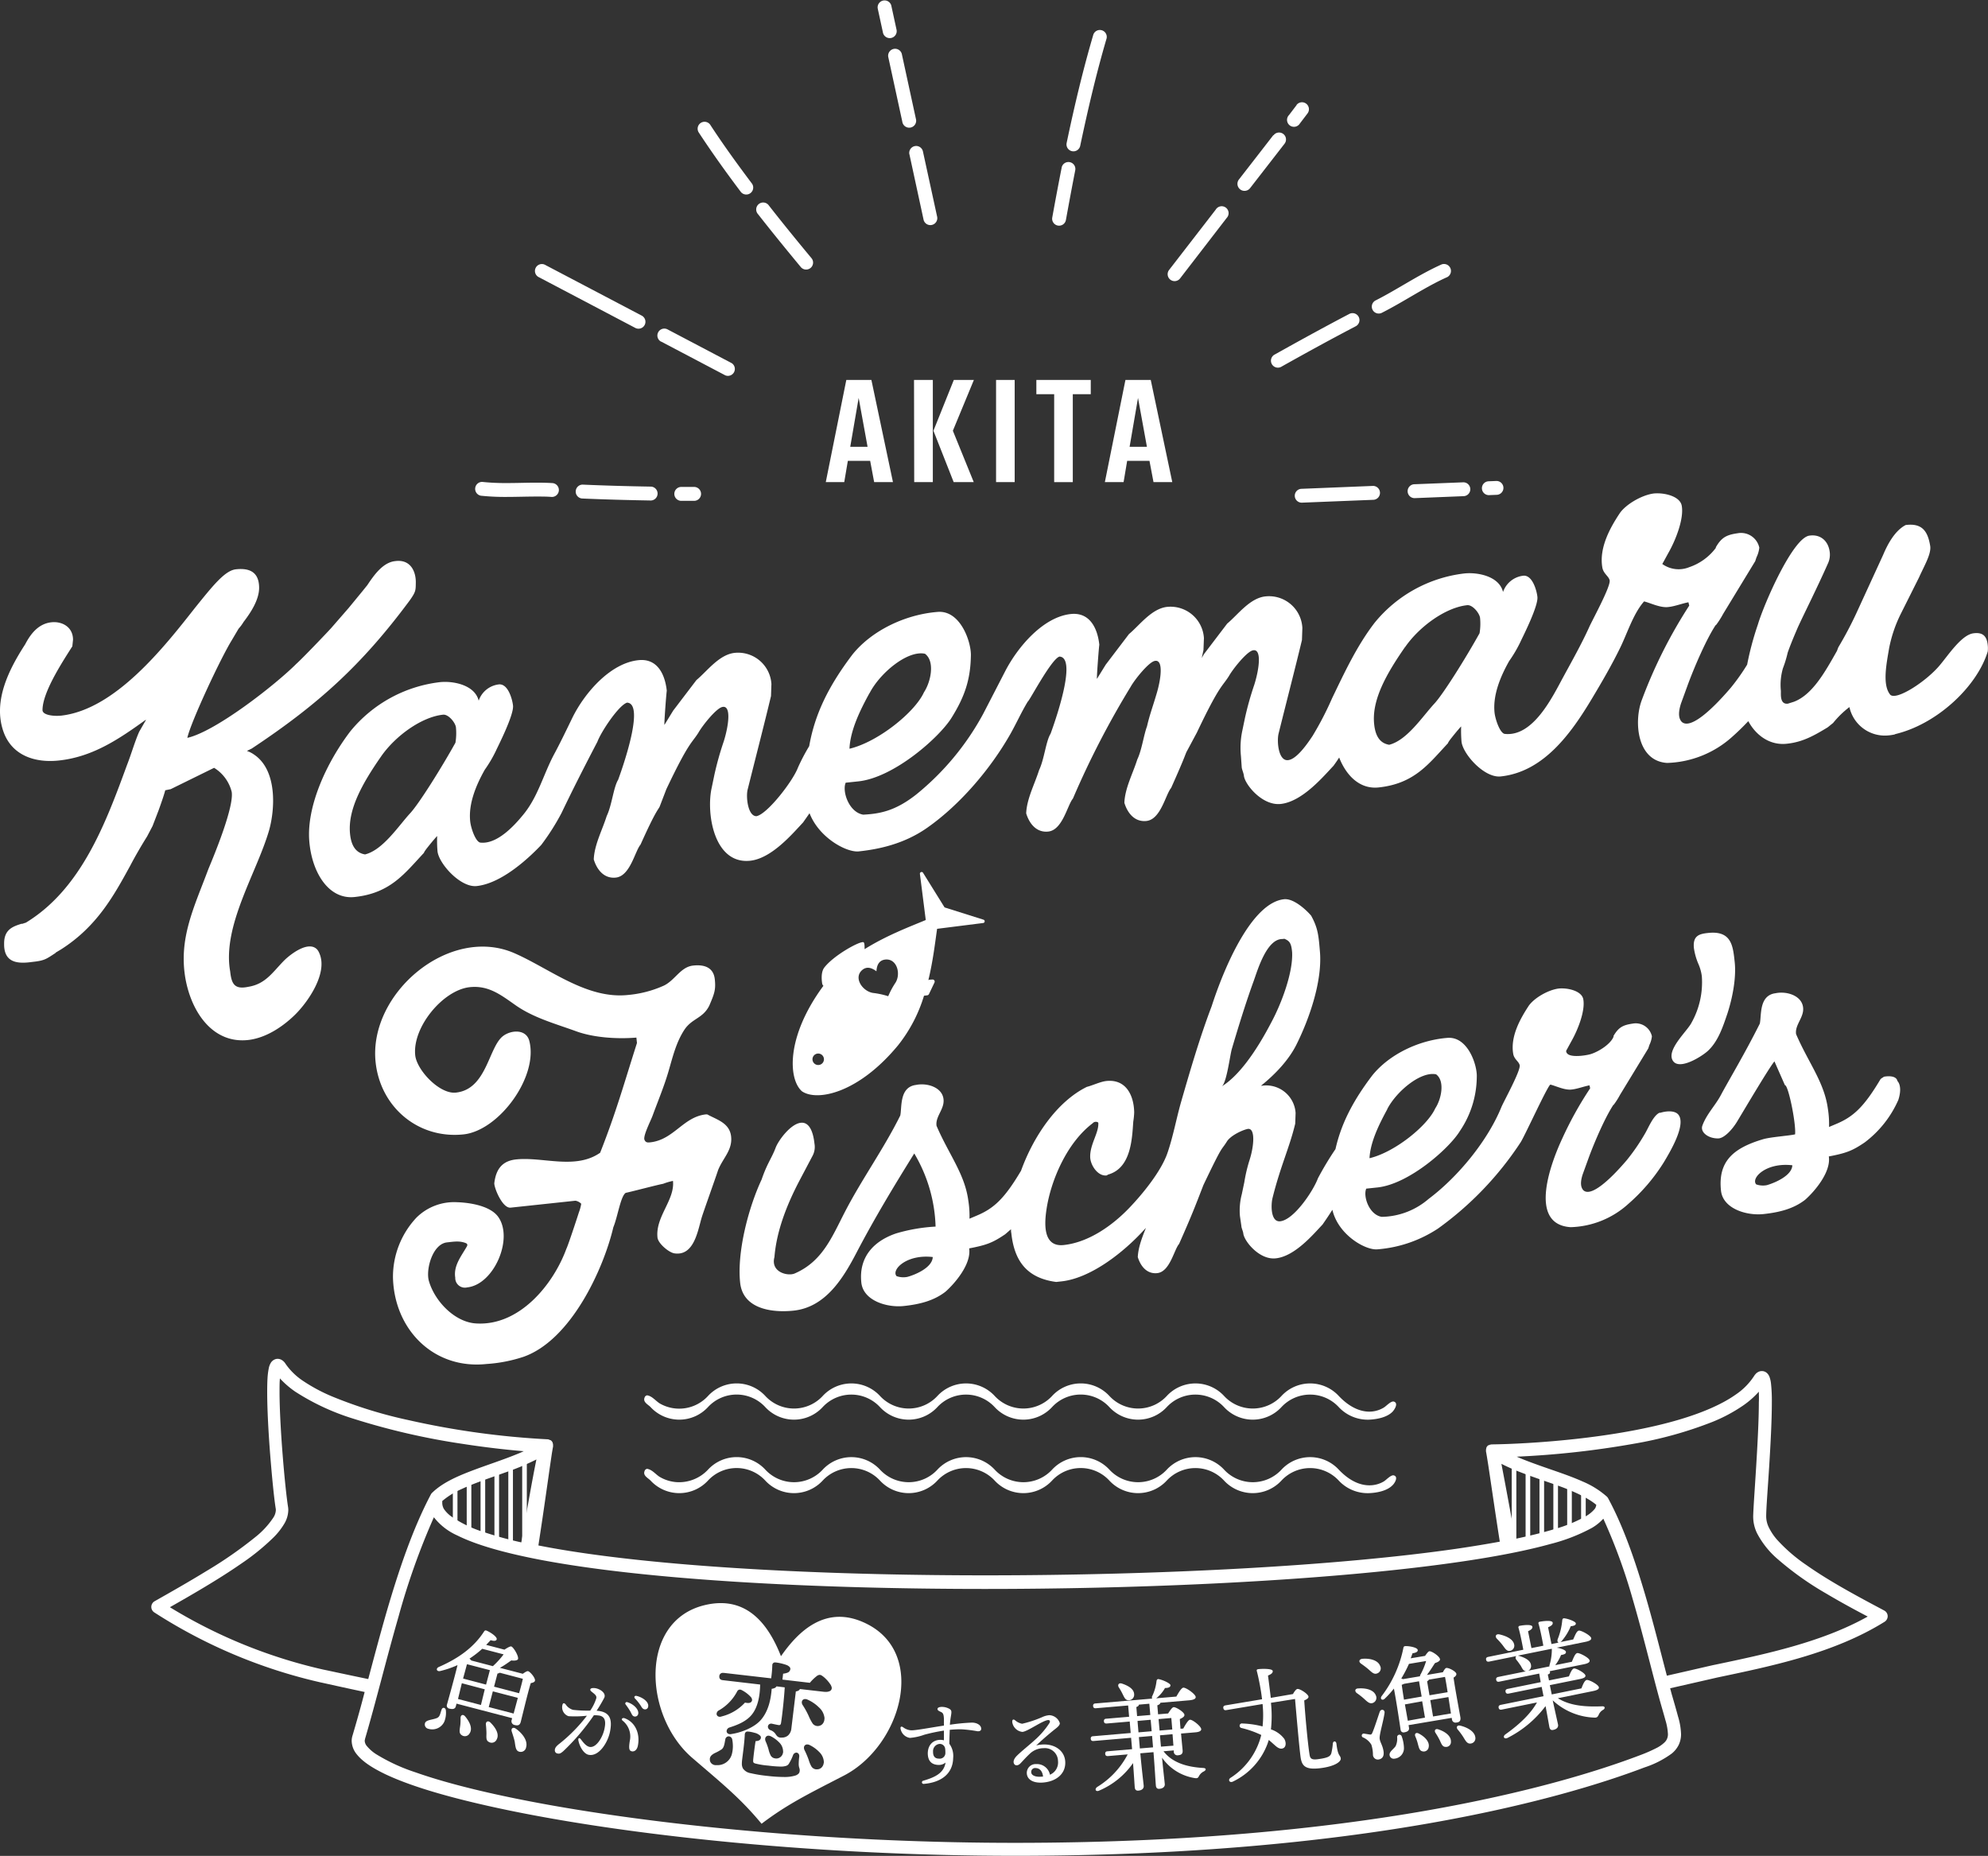 <svg xmlns="http://www.w3.org/2000/svg" viewBox="0 0 520 485.45" width="520" height="485.45"><rect x="0" y="0" width="520" height="485.45" fill="#333333" stroke="none"/><defs><style>.cls-1{fill:#fff;}</style></defs><g id="レイヤー_2" data-name="レイヤー 2"><g id="レイヤー_1-2" data-name="レイヤー 1"><path class="cls-1" d="M110.9,223.07c0-.22.76-1.2.86-1.32.3-.37,1.58-2,2.59-3.08a31.78,31.78,0,0,0,.09,4c.34,3.21,6,9.56,10.26,9.09,6.76-.72,14.06-7.77,16.88-10.76a60.33,60.33,0,0,0,5.31-8.37c3-6.28,6.15-12.44,9.37-18.61,1-2.68,5.59-9.56,7.76-10.23,4.38.2-.25,14.46-2.33,20.17-1.23,2-1.63,6.67-3,9.5-1.17,3.71-3.23,7.51-3.38,11.34.86,2.82,2.78,5.07,5.77,4.75,3.77-.4,5-6.91,6.47-8.64,4-8.93,4.62-9.11,5-9.93l1.75-4.56c5.94-12.5,6.57-11.89,8.39-14.78,1-1.79,4.58-6.31,6.22-6.71,2.4-.59,1.74,4.74.4,9a81.2,81.2,0,0,0-2.43,8.65l-.74,3.56c-1.44,6.57.58,20,10.09,19,5.65-.61,11.11-7.13,13.82-10,.53-.75,1.1-1.56,1.7-2.43,2.45,6.34,9.48,10.21,12.76,10,5-.53,11.79-1.82,18-6.18,8.59-6,16.63-15.46,21.79-24.57,1.58-2.79,2.88-5.74,4.56-8.48.33,0,6.09-11.06,8.26-11.74,4.39.2-.24,14.47-2.32,20.18-1.24,2-1.64,6.67-3,9.5-1.17,3.71-3.23,7.51-3.38,11.33.86,2.82,2.78,5.08,5.77,4.76,3.76-.4,5-6.91,6.46-8.64a228,228,0,0,1,15.12-29.27c1-1.79,4.59-6.31,6.23-6.71,2.4-.59,1.74,4.74.4,9-1,3.36-1.69,5.11-2.38,8.1-.87,2.33-1.35,6.18-2.54,8.66-1.17,3.71-3.23,7.51-3.38,11.34.86,2.82,2.78,5.07,5.77,4.75,3.76-.4,5-6.91,6.46-8.64,4-8.93,3.66-8.78,4.13-9.62l2.61-4.87c5.94-12.5,6.57-11.9,8.38-14.78,1-1.79,4.59-6.31,6.23-6.71,2.4-.59,1.74,4.74.4,9a81.2,81.2,0,0,0-2.43,8.65l-.74,3.55a21.63,21.63,0,0,0-.32,6.42l.21,3c.06.55.5,1.51.57,2.18.23,2.21,4.76,7.89,9.63,7.37,5.64-.61,11.1-7.13,13.82-10,.46-.66,1-1.38,1.46-2.15,1.93,4.9,5.51,8.34,10.33,7.83,9.41-1,13.11-6.22,18.14-11.57,0-.22.76-1.2.86-1.32.3-.37,1.58-2,2.58-3.08a34.07,34.07,0,0,0,.1,4c.34,3.21,5.95,9.56,10.26,9.09,11.29-1.2,18.49-11.41,23.86-20.37,2.61-4.36,5.18-8.77,7.4-13.33,1.83-3.75,3.36-8.7,6.08-11.91,0,0,.13-.18.19-.16,1.61.39,4.34,1.78,6.43,1.44,1.55-.16,3.59-.94,5.13-1.22l.21.87a126.3,126.3,0,0,0-12.46,24.85c-2,5.49-1.27,15.79,6.67,16.3a26.59,26.59,0,0,0,17.06-6.86c1.43-1.27,2.83-2.63,4.18-4.07,1.94,3.63,5.61,6.47,10.23,5.89,4.1-.44,7.15-2.22,10.52-4.26l1.44-1.16a24.64,24.64,0,0,1,4.26-4.15,9.49,9.49,0,0,0,10.31,7.4,11.35,11.35,0,0,0,1.76-.3l-.22,0c10.92-2.52,21.51-12.38,24.33-21.64a7.12,7.12,0,0,0,0-1.68c-.21-2-1-3.47-3.79-3.07-3.09.45-6.46,5.62-8.74,8.33-3.47,4.17-11.22,9.26-12.94,7.76-2.18-2.56-1-8.18-.31-12.28a35.24,35.24,0,0,1,3-8.83l4.8-9.58c1.36-3.06,3.26-6.17,2.93-8.26-.65-4-2.22-6-6.41-5.47-3,1.55-4.91,5.45-5.89,7.79l-7.08,15.42a97.8,97.8,0,0,1-4.66,8.79l-.35.93c-3.1,5.48-6.39,11.43-11.23,13.29l-1.62.51c-2.21.24-1.75-2.72-1.82-3.39a15.61,15.61,0,0,1,.54-5.87,29.92,29.92,0,0,0,1.25-4.11c.88-2.49,1.9-4.83,2.61-6.5,1.26-2.82,5.14-10.51,8-17a5.45,5.45,0,0,0,.36-2.95c-.42-2.86-2.5-4.54-5.26-4.14-4.31.46-11.87,17.73-13.52,23.28A78.32,78.32,0,0,0,457,173.85a54,54,0,0,1-4.3,6.07c-5.38,6.29-10.71,10.89-12.82,8.88-.76-.82-1-2.25-.18-4.8l1.82-5c1.82-4.9,4.88-11.94,7.29-15.56v.12a22.41,22.41,0,0,0,1.92-3l8.38-13.77.33-1a7.58,7.58,0,0,0,.74-2.54,4.89,4.89,0,0,0-5.66-3.77c-3,.43-4.25,1.13-5.76,3.75h.11a14.5,14.5,0,0,1-7,5.12,7.35,7.35,0,0,1-7.07-.83c.52-.89,1-1.81,1.5-2.72,2-3.46,4.19-9.06,3.6-12.47-.39-2.54-4.64-3.54-7.4-3.24-3.2.45-7.31,2.91-8.85,5.2-2.31,3.49-5.44,8.86-4.53,14.14.28,1.65,1.69,2.28,1.92,3.38.29,1.65-4.77,10.81-5.4,12.33-2,4.38-4.37,8.59-6.67,12.82-2.83,5.2-7.89,15.87-15.43,15-1.26-.31-2.43-3.88-2.61-5.54-.48-4.54,1.47-9.34,3.82-13.51a34.53,34.53,0,0,0,2.94-5c.17-.46,4.72-9.23,4.45-11.78-.18-1.66-1.28-5.68-3.62-5.55a6.35,6.35,0,0,0-5.37,4.27c-1-4.17-6.69-5.22-10.14-4.85a35.59,35.59,0,0,0-23.47,12.92c-4.61,6-7.81,12.89-11.08,19.66a82.93,82.93,0,0,1-5.13,9.91c-1.13,1.69-4.2,6.33-6.59,6.35s-2.77-5-2.31-6.92c2.35-9.43,4.41-17.38,6.12-24.5l.11-3.15A8.73,8.73,0,0,0,331,156c-4.09.43-7.21,4.8-10,7.11l-6.09,8-.57,1,.45-2.07.12-3.14a8.75,8.75,0,0,0-9.61-8.16c-4.09.44-7.21,4.8-10,7.12l-6.08,8-2.29,3.71c-.12-.1.53-8.68.62-8.91-.46-4.32-2.49-8.58-7.47-8.05-7.19.77-13.86,8.54-17.2,15.05,0,0-5.73,11.12-5.75,11.14a70,70,0,0,1-17.45,21c-5.58,4.4-9.65,5.06-13.88,5.29-3.76-.61-5.58-6.13-4.59-8.36l3.32-.35c9.41-1,21.37-11.69,24.42-16.72,3.43-5.52,4.87-9.93,5-16,.19-3.49-2.64-12.14-8.74-11.6-8.44.68-17.17,4.86-22.21,11.11-6.53,8.6-9.92,15.92-11.34,24a51.52,51.52,0,0,0-2.95,5.63c-1.31,3.5-8,12.16-10.85,12.69-2.24,0-2.77-5-2.31-6.92,2.36-9.43,4.42-17.38,6.12-24.5l.11-3.15a8.73,8.73,0,0,0-9.61-8.15c-4.09.44-7.21,4.8-10,7.11l-6.09,8-2.28,3.72c-.13-.1.52-8.68.61-8.91-.46-4.32-2.48-8.58-7.47-8-7.19.77-13.89,8.32-17.2,15-1.83,3.78-3.39,7-4.79,9.58-2.78,5.2-4.18,11-7.95,15.66-2.48,3.06-7,8-11.41,7.46-1.26-.31-2.43-3.88-2.6-5.54-.49-4.54,1.46-9.34,3.81-13.51a33.65,33.65,0,0,0,2.94-5c.17-.46,4.72-9.23,4.45-11.78-.18-1.66-1.28-5.68-3.62-5.55a6.33,6.33,0,0,0-5.36,4.27c-1-4.12-6.65-5.22-10.15-4.85a35.59,35.59,0,0,0-23.47,12.92C85.32,199.61,80.16,211,80.9,220c.64,8.1,5,15.36,11.86,14.63C102.17,233.63,105.87,228.42,110.9,223.07ZM83,248.41c-2.25-2.54-7.13,1.23-8.85,3-2.91,3-4.76,6-9.21,6.71-3.6.76-4.38-.76-4.73-4-2.13-11.93,6.95-25.79,10.18-36.95,1.51-5.32,2.25-15.71-4-19.84a7.2,7.2,0,0,0-1.81-.91l1.28-.63C83.18,184.3,94.61,174,107.17,157.05c1.6-2.26,1.56-2.62,1.59-4.59.07-2.83-1.28-6.25-5.4-5.69-3.27.35-5.61,3.79-7.3,6.31l-1.3,1.61L91,159.27l.1-.13-4.48,5.15c-1.1,1.22-7.5,7.92-9.08,9.32C72.06,179.1,56.42,191.34,49,193c.91-4.15,8.71-20.83,11.64-25.56l1.77-3a11,11,0,0,0,1.29-1.74c1.83-2.4,4.05-5.71,4.08-8.91,0-4.18-2.53-5.26-6.05-4.88C58.8,149.2,55.56,153.36,51,159c-8.11,10.33-20.86,26.55-34.94,28.18-1.94.21-4.92-.09-4.94-1.44,0-4.54,4.85-12.06,7.8-16.68l.18-1.73c0-3.32-2.85-4.86-5.65-4.56-3.64.39-5.65,3.43-6.87,5.77-4.23,6.52-8.44,14.79-5.72,22.71,2.21,6.45,8.43,8.39,14.74,7.65,8.86-1,15.72-5.74,22.56-10.65a.45.45,0,0,1-.09.26l-1.66,2.88c-1.19,2.7-2.07,5.87-3.23,8.82-5.61,15.34-12,32.36-26.43,41.14a9.93,9.93,0,0,0-1.07.36l.11-.13c-2.38.74-4.75,1.49-4.71,5.29C1,252,4.83,252.12,8.46,251.61c3.28-.35,3.6-.75,6.13-2.38l-.12,0,1.5-.9c9.43-6,13.84-14.13,18.06-21.83,1.22-2.34,2.88-5.22,4.45-7.72l1.43-2.73,1.54-4c2.09-5.75,1.64-5.34,1.88-5.36l1.32-.27L56,200.84a10.3,10.3,0,0,1,4.6,6.27c.65,3.86-4.41,16.19-6.08,20.17-3.72,10-7.88,18.16-6,28.77C50.2,265.2,56,273.18,65.17,272c4.6-.61,8.83-3.52,11.84-6.42,3.48-3.36,8.81-11,6.54-16.2A3.72,3.72,0,0,0,83,248.41Zm284.57-79.2c3.69-5.32,10.54-10.31,16.19-10.91,1.43-.16,3.24,2.11,3.38,3.33a15.35,15.35,0,0,1-.13,4c-3.57,6.43-9.5,15.91-11.81,18.4-3.11,3.35-7.14,9.6-11.83,10.78-2.51-.41-3.61-2.41-3.92-5.29C358.74,183.25,362.49,176.47,367.54,169.21Zm-140.1,12.07c2.69-5.22,9.88-11.25,14.47-10.28,2.67,1.95,1.56,7.33-.27,10.1-2.35,5.18-11.94,12.92-19.36,14.72l-.11,0C222.42,190.88,225.1,185.56,227.44,181.28ZM95.49,223.49c-2.5-.41-3.62-2.41-3.92-5.29-.68-6.31,3.08-13.1,8.12-20.35,3.69-5.32,10.54-10.31,16.19-10.91,1.44-.16,3.25,2.11,3.38,3.33a15.35,15.35,0,0,1-.13,4c-3.57,6.43-9.5,15.91-11.8,18.4C104.21,216.06,100.18,222.32,95.49,223.49Z"/><path class="cls-1" d="M257.31,240.58l-10.24-3.23-5.67-9.12a.45.45,0,0,0-.78.35l1.53,12.07c-4.13,1.73-10.21,4-16,7.62,0-.79,0-1.77-.33-1.83-1.09-.22-7.72,3.44-10.19,6.62-.93,1.2-.72,3.28-.57,4.21a1.17,1.17,0,0,0,.32.6l-.18.23c-9.66,13.24-9,24.22-5.43,27.35,3.92,2.69,14.72.59,25.15-12.05a38.81,38.81,0,0,0,6.77-12.95l.88-.11A.59.59,0,0,0,243,260l1.43-3a.55.55,0,0,0-.53-.79l-.79.05a.57.57,0,0,0-.28.11c1.24-5.1,1.77-9.9,2.29-13.42l12.06-1.52A.45.45,0,0,0,257.31,240.58ZM215.2,278a1.5,1.5,0,1,1-.26-2.11A1.5,1.5,0,0,1,215.2,278Zm19.06-21a21.34,21.34,0,0,0-1.93,3.58,21.24,21.24,0,0,0-4-.86c-2.68-.44-5-3.78-3-5.81,1.4-1.41,2.92-.6,3.92.15.07-1.25.45-2.93,2.43-3.08C234.62,250.78,235.67,254.69,234.26,257Z"/><path class="cls-1" d="M191.24,297.29c-.38-3.56-3.7-4.4-6.25-5.8l-.35,0c-5.93.64-8.4,6.65-14.56,7.31-.59.06-1.18.13-1.51-.68-.41-1,1.7-5.1,2.11-6.25,1.37-3.73,3-7.63,4.15-11.54s2-7.64,4.2-11c2-3,4.84-2.91,6.51-6.32,1.34-3.14,1.72-4.14,1.43-6.86-.32-3-2.58-3.92-5.66-3.59-3.31.35-4.74,3.86-7.7,5.26a29,29,0,0,1-9.32,2.43c-10.81,1.16-20.35-6.8-29.7-10.91-17-7.46-38.27,10.46-36.34,28.51,1.25,11.73,11.13,20.13,23,18.87,9.29-1,19.63-15.1,17.2-24.45-.8-3.1-4.63-2.9-6.78-1.34-3.9,2.81-4.26,14-12.43,14.86-4.26.46-10.21-5.86-10.63-9.76-.78-7.35,7.28-17.07,14.27-17.82,4.87-.52,8.1,2,11.83,4.62,4.76,3.39,10.57,4.94,16,6.92,4.64,1.69,10.81,2.06,15.75,1.65l.15,1.42c-3.41,10.67-5.39,17.95-9.63,28.7-6.47,4.52-15,1-22,1.75-3.56.38-5.25,2.48-5.69,6.24,0,1.32,2.15,6.6,4.28,6.37l16.93-1.81a2.72,2.72,0,0,1,1.53.8,11.07,11.07,0,0,1-.6,2.22c-.63,2-2.89,8.81-3.29,9.57-3.43,9.35-12.23,20.12-23.43,19.52-5.77-.22-11.18-6-12.59-11.36-.7-3.15,1.14-9.46,4.81-9.85,1.65-.18,3.26-.47,4.86.17a.72.72,0,0,1,.43.35.78.78,0,0,1-.14.6c-1.47,2.56-3.49,5-3,8.11a2.53,2.53,0,0,0,3.14,2.54c7-.75,12.16-12.79,8.09-18.45-2.08-2.91-7.47-3.73-10.79-3.83a14,14,0,0,0-10.56,4,22.63,22.63,0,0,0-6.17,15.78c.38,13.62,10.71,24,24.45,22.54a38.69,38.69,0,0,0,9.63-1.86c12.47-4.33,21-23,23.56-33.91,1.15-2.76,1.89-8.11,3.24-9,1.4-.27,8.16-2.07,9.8-2.37a15.4,15.4,0,0,1,2.56-.75c.53,5-4.63,9.36-4.05,14.81.17,1.58,3,3.93,4.43,4.14,5.13.76,6.11-5.92,7.12-9.33.44-1.48,3.58-10.21,4.3-12.44C189.09,302.91,191.62,300.84,191.24,297.29Z"/><path class="cls-1" d="M434,291.09c-1.66.86-2.92,4.13-3.8,5.56a52.71,52.71,0,0,1-4.72,6.85c-4.74,5.55-9.45,9.61-11.32,7.83-.67-.72-.9-2-.15-4.23l1.6-4.42c1.61-4.33,4.31-10.54,6.44-13.74v.1a19.77,19.77,0,0,0,1.69-2.65l7.4-12.16.3-.92a6.71,6.71,0,0,0,.65-2.25,4.33,4.33,0,0,0-5-3.32c-2.63.38-3.75,1-5.09,3.31h.1c-.73,2.08-4.13,4.15-6.18,4.72-1.16.32-6.26,1.18-6.26-.91l1.32-2.42c1.75-3.05,3.69-8,3.17-11-.33-2.24-4.09-3.13-6.53-2.86-2.82.4-6.45,2.56-7.81,4.59-2,3.08-4.8,7.82-4,12.48.25,1.46,1.5,2,1.7,3,.25,1.45-4.22,9.54-4.77,10.88-3.59,8.83-11.34,18.28-19.07,24.08a19.23,19.23,0,0,1-12.25,4.68c-3.32-.54-4.92-5.41-4.05-7.38l2.93-.31c8.31-.89,18.87-10.32,21.56-14.76a25.52,25.52,0,0,0,4.42-14.12c.16-3.08-2.34-10.72-7.72-10.24-7.45.6-15.16,4.29-19.61,9.81-5.25,6.9-8.19,12.88-9.63,19.28a81.05,81.05,0,0,0-4.59,7.64c-1.22,3.29-6.25,10.85-9.87,11.24-2.54.27-2.44-4.39-2-6.11,2.07-8.33,4.43-13.13,5.93-19.42l.1-2.78a7.71,7.71,0,0,0-8.48-7.19l-.59.06c3.74-3,7.38-6.82,9.4-11,3-6.05,6.61-15.83,6.06-23.78-.37-4.41-.48-6.37-2.33-9.73-1.24-1.45-4.54-4.56-7.08-4.29-8.5.91-15.68,17.89-18.94,28-3.09,8.13-5.54,16.53-7.95,24.88-1.28,4.44-2.12,9.21-3.63,13.56-1.65,4.73-6.38,10.54-9.84,14.17-4.45,4.68-10.68,9.13-17.27,9.84-5.67.61-5-6.09-4.48-9.5,1.11-7.24,5.19-17.16,12.05-22.35a1.07,1.07,0,0,1,.84-.38c.3,0,.71.12.64.42.08,2.56-2.18,5.47-2.13,8.73,0,2.07,1.93,5.13,4.28,4.88.1,0,.37-.24.47-.25,6-1.73,6.2-9.46,6.52-13.84a19.51,19.51,0,0,0,.24-2.4c-.08-4.44-2.12-8.77-7.3-8.21-1.56.17-3.63,1.18-5.08,1.53-7.76,3.82-13.94,12.84-17.24,22l-.06.07c-4.27,7.18-7.06,9.75-11.51,11.61l-1.89.8a25.64,25.64,0,0,0-.32-4.81c-.93-6.92-5.14-12.1-8.3-19.48-.37-2.53,2.28-4.49,1.79-7.21-.5-2.91-4.29-4.08-7.19-3.48-4.39.57-3.62,5.93-4.09,8-4.3,8.68-10,16.56-14.45,25.15-3.44,6.66-5.89,13-13.16,16.16-1.79.78-6.36-.31-5.3-4.28.55-6.88,3.27-13.79,6.64-20.18l3.37-6.39a4.93,4.93,0,0,0,.46-3.12c-.37-3.42-1.5-5.67-3.55-5.45-2.74.29-5.92,4.69-6.61,6.54-1,2.68-2.23,4.09-3.66,8.3-3.46,7.39-6.48,19-5.62,27,.75,7,8.55,7.88,14,7.3,8.27-.89,12.88-8.34,16.38-15.05,4.67-8.95,9.82-17.48,15.16-26.06a39.59,39.59,0,0,1,5.58,19.13,44.62,44.62,0,0,0-10.35,1.79c-6,2.05-9.77,6.33-9.07,12.86.5,4.69,6.63,6.6,11.13,6.12,4-.43,7.76-1.32,10.87-3.73,2.44-2.14,6.83-7.25,6.2-11.34,4.74-.9,6.25-1.56,9.39-3.67.54-.44,1-.88,1.56-1.33,0,.33,0,.65.08,1,.75,7,3.82,11.75,11.74,12.78l1.37-.15c7.44-.79,16.12-7.3,22.1-14-1,2.52-2,5.07-2.13,7.64.76,2.49,2.46,4.48,5.09,4.2,3.33-.36,4.39-6.11,5.71-7.63,3.51-7.89,4.5-10.66,4.81-11.39l1.55-4c5.24-11,4.5-8.78,6.1-11.33.92-1.58,3.94-3,5.38-3.34,2.12-.52,1.83,4.15.65,7.94a39.87,39.87,0,0,0-1.43,6l-.66,3.14a16.69,16.69,0,0,0-.48,5.68l.38,2.63c0,.49.44,1.34.5,1.92.21,2,4.21,7,8.51,6.51,5-.54,9.8-6.29,12.2-8.82.81-1.15,1.7-2.47,2.59-3.88,1.5,6.52,8.58,10.6,11.74,10.35a33.44,33.44,0,0,0,15.92-5.46,85.44,85.44,0,0,0,21.6-22.57c1.19-1.9,7.19-15.1,7.78-15.06,1.42.34,3.83,1.56,5.67,1.27,1.37-.15,3.18-.83,4.54-1.08l.18.77a94,94,0,0,0-7.31,13.16c-2.52,5.38-9.38,22.42,2.2,23.17a23.4,23.4,0,0,0,15.06-6.06,48.39,48.39,0,0,0,9.37-11c1.44-2.43,5.86-9.69,3.77-12.35-1-1.24-3.37-.93-4.7-.52A2.07,2.07,0,0,0,434,291.09Zm-71.13-1c2.38-4.6,8.73-9.93,12.77-9.08,2.36,1.73,1.39,6.48-.23,8.92-2.08,4.58-10.54,11.41-17.09,13h-.1C358.45,298.61,360.82,293.91,362.88,290.13ZM237.31,334a5.36,5.36,0,0,1-2.79-.2c-1.45-1.62,2.55-5.8,9.46-5C243.88,331.62,239.24,333.5,237.31,334Zm82.24-49.82c1.29-.79,2.18-8.19,2.66-9.81,1.78-6,3.65-12.11,5.8-18,1-2.83,3.36-10.75,7.39-10.75l.58-.06c1.25.56,1.79,1,2,3.55.26,5.21-2.73,13.24-5.37,18.17C328.32,275.54,323.82,281.56,319.55,284.18Z"/><path class="cls-1" d="M438,277.93c2.1,1.62,7.34-1.76,8.75-3.07,2.7-2.52,3.92-6.33,5.08-9.72,1.56-4.81,2.31-9.83,1.92-13.45-.45-4.2-.79-8.32-6.94-7.66-2.25.24-4.09.64-3.73,4a16.47,16.47,0,0,0,1.12,4,11.66,11.66,0,0,1,.95,3.36,21.67,21.67,0,0,1-2.74,12.19c-1.14,2.19-6.64,7.09-4.83,9.89A1.91,1.91,0,0,0,438,277.93Z"/><path class="cls-1" d="M496.32,282.78c-.42-2-4.26-1-3.68-1.09.3,0-.56.26-.81.68-4.28,7.18-7.07,9.75-11.51,11.61l-1.9.8a25.26,25.26,0,0,0-.31-4.81c-.94-6.92-5.15-12.11-8.31-19.48-.37-2.53,2.29-4.49,1.8-7.21-.51-2.91-4.29-4.08-7.19-3.48-4.39.57-3.62,5.92-4.1,7.95-4,8-8,14.6-10.24,18.79-1.4,2.62-3.73,4.94-4.79,7.92-.6,1.75,1.65,3.39,4.21,3.31,1.47-.06,3.52-2.16,4.87-4.38,2.1-3.48,8.46-14.24,9.78-15.77l2.74,6.23c.88-.09,2.94,10,2.66,12.86-1.55.37-6.55.7-8.46,1.3-7.76,2.32-11.74,5.81-10.92,13.43.5,4.69,6.63,6.6,11.13,6.12,4-.43,7.77-1.32,10.87-3.73,2.44-2.14,6.83-7.25,6.2-11.34,4.75-.9,6.26-1.56,9.39-3.67a28.09,28.09,0,0,0,8.8-11.12C497.73,284,496.32,282.78,496.32,282.78ZM462.16,310a5.32,5.32,0,0,1-2.79-.2c-1.46-1.62,2.54-5.81,9.45-5C468.72,307.57,464.08,309.45,462.16,310Z"/><path class="cls-1" d="M227.61,120.55h-5.84l-.94,5.55H216l5.37-26.72h6.56l5.64,26.72h-4.92Zm-.68-3.68-2.33-12.79-2.2,12.79Z"/><path class="cls-1" d="M239.08,99.38H244V126.1h-4.87Zm10.16,13.29,5.46,13.43h-5.25l-5.29-13.43,5.33-13.29h5.25Z"/><path class="cls-1" d="M265.41,99.38V126.1h-4.87V99.38Z"/><path class="cls-1" d="M285.31,103.11h-4.7v23h-4.87v-23h-4.66V99.38h14.23Z"/><path class="cls-1" d="M300.67,120.55h-5.84l-.93,5.55H289l5.38-26.72H301l5.63,26.72h-4.91Zm-.67-3.68-2.33-12.79-2.2,12.79Z"/><path class="cls-1" d="M178.07,131l3.35,0a1.82,1.82,0,1,0,0-3.63l-3.35,0a1.82,1.82,0,0,0,0,3.63"/><path class="cls-1" d="M152.22,130.39c5.94.26,11.87.42,17.8.52a1.82,1.82,0,1,0,.07-3.63c-5.91-.1-11.81-.26-17.71-.52a1.82,1.82,0,0,0-.16,3.63Z"/><path class="cls-1" d="M126.06,129.69a59.62,59.62,0,0,0,6.37.29c2.69,0,5.34-.1,7.94-.1,1.31,0,2.61,0,3.89.1a1.81,1.81,0,0,0,.22-3.62c-1.38-.08-2.75-.11-4.11-.11-2.7,0-5.34.11-7.94.1a56.13,56.13,0,0,1-6-.27,1.82,1.82,0,1,0-.39,3.61Z"/><path class="cls-1" d="M172.92,89.34l16.8,8.84A1.81,1.81,0,0,0,191.41,95l-16.8-8.84a1.81,1.81,0,1,0-1.69,3.21"/><path class="cls-1" d="M141,72.53l25.17,13.24a1.81,1.81,0,0,0,1.69-3.21L142.66,69.32A1.81,1.81,0,1,0,141,72.53"/><path class="cls-1" d="M198.26,56c3.68,4.7,7.45,9.32,11.25,13.91a1.82,1.82,0,0,0,2.8-2.32c-3.8-4.57-7.54-9.16-11.19-13.83A1.82,1.82,0,1,0,198.26,56Z"/><path class="cls-1" d="M182.86,34.79c3.48,5.29,7.16,10.42,10.95,15.45a1.82,1.82,0,0,0,2.9-2.19c-3.76-5-7.39-10-10.83-15.25a1.81,1.81,0,1,0-3,2Z"/><path class="cls-1" d="M237.87,40.33l3.68,17a1.82,1.82,0,1,0,3.55-.77l-3.69-16.95a1.81,1.81,0,1,0-3.54.77"/><path class="cls-1" d="M232.33,14.85l3.69,17a1.82,1.82,0,1,0,3.55-.77l-3.69-17a1.82,1.82,0,0,0-3.55.77"/><path class="cls-1" d="M229.58,2.2l1.35,6.22a1.82,1.82,0,1,0,3.55-.77l-1.35-6.22a1.82,1.82,0,0,0-3.55.77"/><path class="cls-1" d="M277.69,43.89q-1.28,6.51-2.45,13a1.81,1.81,0,0,0,3.57.65c.79-4.34,1.59-8.67,2.44-13a1.81,1.81,0,1,0-3.56-.69Z"/><path class="cls-1" d="M286,9c-2.76,9.38-5,18.87-7,28.4a1.81,1.81,0,0,0,3.55.74c2-9.47,4.19-18.86,6.91-28.12A1.81,1.81,0,0,0,286,9Z"/><path class="cls-1" d="M318,54.83,305.8,70.61a1.81,1.81,0,0,0,2.87,2.22L320.87,57A1.81,1.81,0,1,0,318,54.83"/><path class="cls-1" d="M333.05,35.37l-9,11.6A1.81,1.81,0,1,0,327,49.19l9-11.6a1.81,1.81,0,1,0-2.87-2.22"/><path class="cls-1" d="M339.17,27.46l-2,2.63A1.81,1.81,0,1,0,340,32.31l2-2.63a1.82,1.82,0,0,0-.33-2.55,1.8,1.8,0,0,0-2.54.33"/><path class="cls-1" d="M353,82.08c-6.56,3.44-13.05,7-19.51,10.62a1.82,1.82,0,1,0,1.77,3.17c6.44-3.61,12.9-7.16,19.43-10.57A1.82,1.82,0,0,0,353,82.08Z"/><path class="cls-1" d="M377.09,69.16c-6,2.68-11.76,6.65-17.27,9.42a1.81,1.81,0,0,0,1.63,3.24c5.82-2.94,11.52-6.87,17.11-9.34a1.82,1.82,0,0,0-1.47-3.32Z"/><path class="cls-1" d="M359.18,127.1l-18.77.76a1.81,1.81,0,1,0,.15,3.62l18.77-.75a1.82,1.82,0,0,0-.15-3.63"/><path class="cls-1" d="M382.7,126.16l-12.65.5a1.82,1.82,0,1,0,.15,3.63l12.65-.51a1.81,1.81,0,1,0-.15-3.62"/><path class="cls-1" d="M391.36,125.81l-2,.08a1.81,1.81,0,1,0,.15,3.62l2-.08a1.81,1.81,0,0,0-.14-3.62"/><path class="cls-1" d="M364.6,366.61c-.77-.22-2,1.2-2.66,1.58a7.35,7.35,0,0,1-3.95,1.05c-3-.08-5.7-1.87-7.8-4.09a10.2,10.2,0,0,0-15,0,10.22,10.22,0,0,1-15,0,10.2,10.2,0,0,0-15,0,10.22,10.22,0,0,1-15,0,10.19,10.19,0,0,0-15,0,10.22,10.22,0,0,1-15,0,10.2,10.2,0,0,0-15,0,10.22,10.22,0,0,1-15,0,10.2,10.2,0,0,0-15,0,10.22,10.22,0,0,1-15,0,10.19,10.19,0,0,0-15,0,10.21,10.21,0,0,1-12.53,2c-1.12-.64-2.21-2.17-3.59-2.18a.92.92,0,0,0,.45.17.56.56,0,0,0-.84.25c-.69,1.34.81,1.94,1.5,2.67a10.22,10.22,0,0,0,15,0,10.2,10.2,0,0,1,15,0,10.22,10.22,0,0,0,15,0,10.22,10.22,0,0,1,15,0,10.22,10.22,0,0,0,15,0,10.22,10.22,0,0,1,15,0,10.22,10.22,0,0,0,15,0,10.2,10.2,0,0,1,15,0,10.22,10.22,0,0,0,15,0,10.22,10.22,0,0,1,15,0,10.22,10.22,0,0,0,15,0,10.22,10.22,0,0,1,15,0,10.37,10.37,0,0,0,7.94,3.28c1.92-.09,4.62-.54,6.12-2.07C364.88,368.57,365.8,367,364.6,366.61Z"/><path class="cls-1" d="M364.6,385.92c-.77-.22-2,1.21-2.66,1.59a7.34,7.34,0,0,1-3.95,1c-3-.07-5.7-1.87-7.8-4.09a10.22,10.22,0,0,0-15,0,10.22,10.22,0,0,1-15,0,10.22,10.22,0,0,0-15,0,10.22,10.22,0,0,1-15,0,10.2,10.2,0,0,0-15,0,10.22,10.22,0,0,1-15,0,10.22,10.22,0,0,0-15,0,10.22,10.22,0,0,1-15,0,10.22,10.22,0,0,0-15,0,10.22,10.22,0,0,1-15,0,10.2,10.2,0,0,0-15,0,10.36,10.36,0,0,1-8.25,3.26,10.12,10.12,0,0,1-4.28-1.31c-1.12-.63-2.21-2.17-3.59-2.17a.82.82,0,0,0,.45.16.56.56,0,0,0-.84.25c-.69,1.34.81,1.94,1.5,2.67a10.22,10.22,0,0,0,15,0,10.2,10.2,0,0,1,15,0,10.22,10.22,0,0,0,15,0,10.22,10.22,0,0,1,15,0,10.22,10.22,0,0,0,15,0,10.22,10.22,0,0,1,15,0,10.22,10.22,0,0,0,15,0,10.2,10.2,0,0,1,15,0,10.22,10.22,0,0,0,15,0,10.22,10.22,0,0,1,15,0,10.22,10.22,0,0,0,15,0,10.22,10.22,0,0,1,15,0,10.34,10.34,0,0,0,7.94,3.28c1.92-.08,4.62-.53,6.12-2.06C364.88,387.89,365.8,386.27,364.6,385.92Z"/><rect class="cls-1" x="136.59" y="382.14" width="1.21" height="20.56"/><rect class="cls-1" x="132.96" y="383.35" width="1.21" height="20.56"/><rect class="cls-1" x="129.33" y="383.35" width="1.21" height="20.56"/><rect class="cls-1" x="125.7" y="385.77" width="1.21" height="15.72"/><rect class="cls-1" x="122.08" y="385.77" width="1.21" height="15.72"/><rect class="cls-1" x="118.45" y="386.98" width="1.21" height="13.3"/><path class="cls-1" d="M492.85,421.26c-6.12-3.26-14-7.41-20.29-11.85a42.77,42.77,0,0,1-7.75-6.69,14.7,14.7,0,0,1-2.13-3.18,6.67,6.67,0,0,1-.7-2.8v-.12h0c0-2.08.42-7.26.78-13s.7-12.13.7-16.81a41.5,41.5,0,0,0-.22-4.9,7.47,7.47,0,0,0-.38-1.72,2.69,2.69,0,0,0-.52-.88,2.16,2.16,0,0,0-.6-.47,2,2,0,0,0-1.79,0,2.49,2.49,0,0,0-.75.57,4.15,4.15,0,0,0-.45.61,17.09,17.09,0,0,1-4.74,4.76c-3.63,2.57-8.7,4.72-14.42,6.44-17.18,5.17-40.18,6.47-49.31,6.59a1.4,1.4,0,0,0-.41.06l-.09,0a2.07,2.07,0,0,0-.34.15l-.07,0-.05,0a1.93,1.93,0,0,0-.3.27l0,0v0a1.43,1.43,0,0,0-.23.37.49.49,0,0,1,0,.11,1.89,1.89,0,0,0-.09.34s0,.08,0,.13a1.78,1.78,0,0,0,0,.46h0c.11.55.3,1.73.55,3.31.69,4.51,1.82,12.41,3.05,20.24q-5.1.94-11,1.81c-31.23,4.54-77.92,7-123.52,7-36.57,0-72.46-1.6-99.12-5-6.55-.83-12.54-1.77-17.83-2.82.37-2.43.74-4.87,1.09-7.25.65-4.41,1.24-8.57,1.71-11.88.24-1.66.45-3.1.62-4.25s.32-2,.41-2.45v-.08a2.3,2.3,0,0,0,0-.37s0-.09,0-.13a1.54,1.54,0,0,0-.09-.37l0-.08a1.75,1.75,0,0,0-.2-.35l0,0-.08-.09a1.55,1.55,0,0,0-.27-.24l-.06,0s0,0-.05,0a1.71,1.71,0,0,0-.39-.17h0a1.32,1.32,0,0,0-.39-.06,214.77,214.77,0,0,1-36.22-5,117,117,0,0,1-20.06-6.21,44.1,44.1,0,0,1-7.49-4,17,17,0,0,1-4.63-4.47,3.37,3.37,0,0,0-.68-.81,2.85,2.85,0,0,0-.56-.36,2.06,2.06,0,0,0-.86-.19,1.93,1.93,0,0,0-.9.22,2.22,2.22,0,0,0-.92.87,4.4,4.4,0,0,0-.52,1.44,18.88,18.88,0,0,0-.32,2.64c-.06,1-.08,2.21-.08,3.5,0,4.78.36,11.18.83,17s1,11.11,1.43,13.68l0,.26a3.89,3.89,0,0,1-.66,1.93,22.15,22.15,0,0,1-4.76,5.13,108.46,108.46,0,0,1-12.64,8.78c-4.72,2.9-9.6,5.66-13.64,7.95a1.71,1.71,0,0,0-.1,2.92A135.61,135.61,0,0,0,83.8,440.05c1.4.3,5.92,1.32,11.58,2.52-1,3.93-2.09,7.73-3.15,11.33h0a4.68,4.68,0,0,0-.24,1.48,5.69,5.69,0,0,0,1.32,3.48c1.51,1.91,4,3.52,7.32,5.14,5.86,2.81,14.53,5.5,25.42,8,32.65,7.55,85.3,13.42,139.47,13.42,90.29,0,142.82-14.81,164.64-23.12a25.22,25.22,0,0,0,7.12-3.63,6.75,6.75,0,0,0,1.85-2.33,6.44,6.44,0,0,0,.58-2.79,17.73,17.73,0,0,0-.78-4.54c-.45-1.68-1-3.61-1.68-5.93-.13-.48-.26-1-.39-1.48l7.72-1.76,4.58-1.05c14.63-3.07,30.66-6.4,43.8-14.59a1.74,1.74,0,0,0,.8-1.52A1.71,1.71,0,0,0,492.85,421.26Zm-75.32-27.65v0a2,2,0,0,1-.55,1.25,8.58,8.58,0,0,1-2.1,1.7,37.28,37.28,0,0,1-8.26,3.4c-2.92.89-6.37,1.74-10.24,2.55-1.3-7-2.54-13.85-3.66-19.62,1.21.62,2.48,1.19,3.79,1.73,4,1.62,8.39,3,12.29,4.44C412.45,390.45,415.62,392,417.53,393.61Zm-301.85-.53c0-.16,0-.33,0-.46a20.32,20.32,0,0,1,5.06-3.13c3.44-1.6,7.71-3,11.85-4.49a64.59,64.59,0,0,0,7.72-3.25c-.63,3.05-1.32,6.81-2.07,11-.6,3.35-1.23,7-1.88,10.69a96.31,96.31,0,0,1-9.73-2.67,31.45,31.45,0,0,1-8.51-4.06,8,8,0,0,1-2-2A3.21,3.21,0,0,1,115.68,393.08ZM84.51,436.7a133.1,133.1,0,0,1-40.07-16.3c5.77-3.28,12.73-7.29,18.57-11.34a60.06,60.06,0,0,0,8.56-6.94,17.84,17.84,0,0,0,2.71-3.43A7.24,7.24,0,0,0,75.41,395a5.39,5.39,0,0,0-.06-.8c-.38-2.37-.94-7.63-1.4-13.42s-.83-12.14-.83-16.75c0-1.34,0-2.51.1-3.48a23.86,23.86,0,0,0,4,3.46,61.36,61.36,0,0,0,15.35,7.12A183.16,183.16,0,0,0,121,377.67c6,.93,11.6,1.56,16,1.92-.51.23-1,.46-1.55.67-3.78,1.57-8.14,2.95-12.17,4.49s-7.64,3.2-10.19,5.66h0l-.08.07a1.9,1.9,0,0,0-.3.4s0,0,0,0c-4.81,9.1-8.46,20-11.66,31-1.67,5.81-3.22,11.65-4.73,17.31C90.55,438,86,437,84.51,436.7ZM436,454.92a2.81,2.81,0,0,1-.61.84,8.73,8.73,0,0,1-2.23,1.53,39.6,39.6,0,0,1-4.24,1.84c-21.39,8.14-73.51,22.9-163.42,22.9-43.82,0-86.7-3.88-118.56-9.34-15.92-2.73-29.1-5.87-38.19-9.08a48,48,0,0,1-10.33-4.75,10.36,10.36,0,0,1-2.42-2.1,2.29,2.29,0,0,1-.6-1.38,1.33,1.33,0,0,1,.07-.43l0-.08c2.89-9.82,5.6-21,8.77-32a185.6,185.6,0,0,1,9.25-26,16,16,0,0,0,6.09,4.74c5,2.5,12.31,4.56,21.46,6.33,27.43,5.27,71.48,7.68,116.61,7.68,39.64,0,80.07-1.87,110.66-5.35,15.29-1.74,28.12-3.87,37.24-6.41a47,47,0,0,0,10.83-4.2,12.59,12.59,0,0,0,3-2.42A147.93,147.93,0,0,1,427,418.06c2.61,8.92,4.81,18.08,6.95,25.95.65,2.39,1.25,4.34,1.67,5.92a14.8,14.8,0,0,1,.66,3.65A3,3,0,0,1,436,454.92Zm12.44-19.45c-1.09.23-3.63.83-7,1.6L436,438.31c-1.74-6.64-3.57-14-5.69-21.22-2.65-9-5.73-17.92-9.68-25.2l0,0a1.9,1.9,0,0,0-.3-.4l-.07-.06,0,0a22.86,22.86,0,0,0-6.3-3.92c-3.71-1.67-8.05-3-12.13-4.49-1.78-.64-3.5-1.29-5.1-2a234.35,234.35,0,0,0,30.56-3.37,103.92,103.92,0,0,0,20.62-5.72,41.55,41.55,0,0,0,8.15-4.37,22.83,22.83,0,0,0,4-3.54c0,.81.06,1.76,0,2.8,0,4.52-.34,10.86-.69,16.6s-.73,10.86-.79,13.13v.22a10,10,0,0,0,1,4.26,22.77,22.77,0,0,0,5.37,6.75,80.33,80.33,0,0,0,12.76,9.06c3.68,2.19,7.44,4.23,10.83,6C476.59,429.53,462.08,432.62,448.46,435.47Z"/><polygon class="cls-1" points="458.55 396.53 458.55 396.52 458.55 396.52 458.55 396.53"/><rect class="cls-1" x="395.42" y="382.14" width="1.21" height="20.56" transform="translate(792.05 784.85) rotate(-180)"/><rect class="cls-1" x="399.05" y="383.35" width="1.21" height="20.56" transform="translate(799.31 787.27) rotate(-180)"/><rect class="cls-1" x="402.68" y="385.77" width="1.21" height="15.72" transform="translate(806.57 787.27) rotate(-180)"/><rect class="cls-1" x="406.31" y="385.77" width="1.21" height="15.72" transform="translate(813.83 787.27) rotate(-180)"/><rect class="cls-1" x="409.94" y="388.19" width="1.21" height="12.1" transform="translate(821.08 788.47) rotate(-180)"/><rect class="cls-1" x="413.57" y="388.19" width="1.21" height="10.89"/><path class="cls-1" d="M226.9,424.84c-10.86-5.57-18.24,2.07-22.62,8.37-2.82-7.13-8.26-16.26-20.11-13.32-17.09,4.25-15.74,29.1-3.06,39.95,8,6.88,12.67,10.64,18.09,17.2,6.78-5.14,12.15-7.75,21.54-12.6C235.57,456.77,242.56,432.88,226.9,424.84Zm-39,22.62,0,0h0a12.27,12.27,0,0,0,4.9-5h0a.9.9,0,0,1,.28-.36.69.69,0,0,1,.44-.15,1,1,0,0,1,.39.08h0a8.35,8.35,0,0,1,2.47,1.84,1.23,1.23,0,0,1,.34.75l0,.12h0a.83.83,0,0,1-.36.55,1.31,1.31,0,0,1-.69.16,3.63,3.63,0,0,1-.8-.11,12.22,12.22,0,0,1-6.09,3.62h0a1.42,1.42,0,0,1-.48.1.92.92,0,0,1-.61-.21.75.75,0,0,1-.25-.56A1.07,1.07,0,0,1,187.9,447.46Zm3.52,11.42h0a3.88,3.88,0,0,1-3.85,2.83l-.5,0h0a1.69,1.69,0,0,1-1-.48,1.41,1.41,0,0,1-.4-1V460a1.47,1.47,0,0,1,.47-.89,3.67,3.67,0,0,1,.86-.57,12.25,12.25,0,0,0,1.81-1c.62-.56.69-1.45.91-2.58a.92.92,0,0,1,.89-.79,1,1,0,0,1,.92.82h0a9.67,9.67,0,0,1,.17,1.81A8.47,8.47,0,0,1,191.42,458.88Zm17.73,4.5-.3,0,.3,0a1,1,0,0,1-.32.6,2.18,2.18,0,0,1-.76.44,9.77,9.77,0,0,1-3.12.38,37,37,0,0,1-4.22-.28,34.31,34.31,0,0,1-4.38-.71,3,3,0,0,1-2-1.21,2.49,2.49,0,0,1-.3-1.33,8.43,8.43,0,0,1,.08-1.06c.11-1,.59-4.29.68-6.47a1,1,0,0,1,.18-.59.7.7,0,0,1,.57-.23l.21,0a10.1,10.1,0,0,1,1.57.32,3.11,3.11,0,0,1,1.53.8.71.71,0,0,1,.16.44v.07h0a.87.87,0,0,1-.55.71,2.56,2.56,0,0,1-.85.17c-.24,1.57-.51,3.69-.62,4.89a2.86,2.86,0,0,0,0,.37.52.52,0,0,0,.08.32.94.94,0,0,0,.44.26,20.46,20.46,0,0,0,3.45.56,29.4,29.4,0,0,0,3.17.25,4.51,4.51,0,0,0,1.49-.19,1.3,1.3,0,0,0,.67-.5h0a12.1,12.1,0,0,0,1.13-2.31h0a1,1,0,0,1,.84-.65.75.75,0,0,1,.56.25.94.94,0,0,1,.22.64v.16h0a16.36,16.36,0,0,0-.14,1.86,3.41,3.41,0,0,0,.12,1,2.28,2.28,0,0,1,.15.72Zm-4.34-4.94h0a1.78,1.78,0,0,1-1.74,1.53,2.28,2.28,0,0,1-.44-.05h0a1.51,1.51,0,0,1-1.1-.86,6.75,6.75,0,0,1-.5-1.46h0a15.59,15.59,0,0,0-.78-2.16h0a1.39,1.39,0,0,1-.11-.52.93.93,0,0,1,.23-.64A.82.82,0,0,1,201,454a1.5,1.5,0,0,1,.65.17h0a8.33,8.33,0,0,1,2.18,1.61,3.31,3.31,0,0,1,1,2.21,2.38,2.38,0,0,1,0,.46Zm10.65,2.67h0a2,2,0,0,1-.56,1.22,1.67,1.67,0,0,1-1.23.47h-.26l0-.3,0,.3a1.64,1.64,0,0,1-1.23-.86,8.47,8.47,0,0,1-.66-1.64,23.63,23.63,0,0,0-1.1-2.57h0a1.31,1.31,0,0,1-.13-.57.85.85,0,0,1,.22-.61.87.87,0,0,1,.64-.26,1.4,1.4,0,0,1,.63.16h0a8.94,8.94,0,0,1,2.53,1.84,3.85,3.85,0,0,1,1.18,2.51c0,.11,0,.22,0,.33Zm.19-11.56a2.08,2.08,0,0,1-.5,1.38,1.75,1.75,0,0,1-1.33.55h0v0a1.65,1.65,0,0,1-1.36-.82,12.53,12.53,0,0,1-.93-1.81,21.4,21.4,0,0,0-1.59-2.88h0a1.28,1.28,0,0,1-.21-.68.89.89,0,0,1,.23-.62.9.9,0,0,1,.64-.25,1.49,1.49,0,0,1,.56.12,10,10,0,0,1,3.05,2.06,4.34,4.34,0,0,1,1.47,2.89Zm1.9-7.88h0a.86.86,0,0,1-.5.67,2.32,2.32,0,0,1-1.07.2,5,5,0,0,1-.74-.05l-6-.69a1.1,1.1,0,0,1-.44.44,2.18,2.18,0,0,1-.63.18L207,452.1a2.8,2.8,0,0,1-.88,1.85,2.46,2.46,0,0,1-1.63.55,2.42,2.42,0,0,1-.38,0,1.3,1.3,0,0,1-.78-.33,3,3,0,0,1-.43-.54,2.66,2.66,0,0,0-1.41-1.09h0a1,1,0,0,1-.63-.87.82.82,0,0,1,.83-.82h.15c.53.12,1.53.34,1.86.38h.08c.22,0,.28-.05.34-.11a1.14,1.14,0,0,0,.19-.56c.3-1.78.83-6.83.95-9.2l-2.16-.26a1,1,0,0,1-.42.41,2.83,2.83,0,0,1-.83.23c-.22,2.87-.89,5.85-2.77,8.07s-5.58,3.45-7.72,3.75h0a1.64,1.64,0,0,1-.37.05,1,1,0,0,1-.67-.23.72.72,0,0,1-.26-.58,1.06,1.06,0,0,1,.71-.93h0c1.88-.6,4.4-1.51,5.91-3.41s2.1-4.72,2.15-7.84l-9.76-1.14a1.14,1.14,0,0,1-.63-.22.86.86,0,0,1-.29-.68v-.17a.92.92,0,0,1,.32-.64.94.94,0,0,1,.62-.2h.19L201.71,439a29.73,29.73,0,0,0,.3-3.43.73.73,0,0,1,.22-.54.67.67,0,0,1,.51-.19h.12a13.44,13.44,0,0,1,2.82.65,2.27,2.27,0,0,1,.84.52.74.74,0,0,1,.21.5v.07h0a1.13,1.13,0,0,1-.75.94,4.07,4.07,0,0,1-1.14.26l-.18,1.55,7.17.84a11.57,11.57,0,0,1,1.91-1.84,1.4,1.4,0,0,1,.66-.24h.07a1.46,1.46,0,0,1,.65.3,5.68,5.68,0,0,1,.71.58,8.87,8.87,0,0,1,1.34,1.57,2.09,2.09,0,0,1,.4,1Z"/><path class="cls-1" d="M138.13,437.13c-.27-.07-.85.3-1.38.68l-6-1.56c1.16-.61,2.14-1.36,3-1.94.81.15,1.65,0,1.75-.36.21-.82-1.23-3.15-1.77-3.29-.31-.08-1.11.4-1.78.84l-4.78-1.25c.4-.42.8-.83,1.16-1.23.88.27,1.48.23,1.59-.23.16-.61-1.49-1.76-2.54-2.22-.34-.16-.54-.15-.75.16-2.63,4.09-6.59,7-11.83,9.29-.88.39-.62,1.27.34,1.07a24.62,24.62,0,0,0,4.53-1.55c-.71,3-2.44,9.21-2.76,10.33a.79.79,0,0,0,.64,1.05c.94.24,1.51.07,1.68-.6l.18-.7,14.55,3.8-.13.49a1,1,0,0,0,.71,1.28c.85.23,1.42.15,1.67-.79.35-1.34,1.84-7.65,2.62-10.15.51-.09,1-.25,1.09-.59C140.14,439,138.71,437.28,138.13,437.13Zm-12-5.86,5.6,1.46a21.47,21.47,0,0,1-2.72,3l-.06.09-5.66-1.48a3.78,3.78,0,0,0-.49-.49A26.66,26.66,0,0,0,126.14,431.27Zm-.33,14.7-6-1.57,1-4.12,6,1.59Zm-4.67-6.91c.33-1.24.82-3,1-3.72h.16l5.85,1.52-1,3.78Zm13.22,9.15-6.51-1.7,1.07-4.11,6.54,1.71Zm1.42-5.32-6.54-1.71.9-3.44a1,1,0,0,0,.57-.21l6.06,1.59C136.6,439.89,136.23,441.32,135.78,442.89Z"/><path class="cls-1" d="M127.1,451.12c.07.7.13,1.47.14,2.19,0,1-.17,1.9.57,2.29a1.42,1.42,0,0,0,2.11-.62c.76-1.39-.32-3.11-1.61-4.39C127.64,449.93,127,450.35,127.1,451.12Z"/><path class="cls-1" d="M115.51,447.18c-.37,1-.41,1.81-1.15,2.17-1.18.54-3,.46-3.21,1.44a1.15,1.15,0,0,0,.9,1.41,3.47,3.47,0,0,0,4.17-1.87,6.28,6.28,0,0,0,.4-3C116.51,446.6,115.72,446.49,115.51,447.18Z"/><path class="cls-1" d="M134.92,452.16c-.77-.53-1.3,0-1.07.73s.59,1.74.79,2.71c.2,1.35.27,2.31,1.12,2.57a1.42,1.42,0,0,0,1.85-1.11C138.12,455.34,136.68,453.4,134.92,452.16Z"/><path class="cls-1" d="M120.47,449.36c0,.71,0,1.45-.11,2.15-.13,1-.34,1.83.34,2.3a1.4,1.4,0,0,0,2.12-.39c.89-1.3,0-3.08-1.12-4.42C121.11,448.26,120.47,448.61,120.47,449.36Z"/><path class="cls-1" d="M163.36,449.43c-.55-.19-1,.26-.47.67a5.28,5.28,0,0,1,1.84,5.29c-.31,2-.16,2.56.53,2.7s1.36-.37,1.58-1.43C167.49,453.48,166.18,450.44,163.36,449.43Z"/><path class="cls-1" d="M157.05,447.6a6,6,0,0,0-1-.12,38.15,38.15,0,0,0,2-3.38c.55-1.17-.93-2.24-2.19-2.5-.71-.14-1.37-.05-1.44.27s.05.4.91,1.09c.48.41.75.74.64,1.26a11.77,11.77,0,0,1-1.58,3.22,32.63,32.63,0,0,1-4.51-.2,3.47,3.47,0,0,1-1.92-1.42c-.39-.44-.73-.41-.85.16a2.47,2.47,0,0,0,1.59,2.92,27.43,27.43,0,0,0,4.82-.12,41.55,41.55,0,0,1-7.1,7.25c-.77.59-1.15,1-1.26,1.49s.05,1,.62,1.13.86,0,1.56-.6a58.44,58.44,0,0,0,8-9.39,7.67,7.67,0,0,1,1.47.09c1.68.35,1.62,1.9,1.3,3.45-.46,2.27-2.19,5.08-3.92,4.73-1-.22-1.79-1.4-2.27-2s-.72-.14-.64.26c.27,1.54,1.35,3.54,2.69,3.81,2.63.54,5-3.12,5.58-6C160.2,449.78,159.52,448.1,157.05,447.6Z"/><path class="cls-1" d="M166.48,443.59c-.47-.09-.73.29-.4.67a12,12,0,0,1,1.52,1.9c.36.61.57.86.94.94a.81.81,0,0,0,1-.7C169.78,445.14,168.05,443.94,166.48,443.59Z"/><path class="cls-1" d="M164.86,447.63c.43.78.51,1.23,1.08,1.35a.84.84,0,0,0,1-.69c.23-1.16-1.27-2.6-2.85-3.05a.38.38,0,0,0-.43.61A19.57,19.57,0,0,1,164.86,447.63Z"/><path class="cls-1" d="M254.26,450.58a50.29,50.29,0,0,0-5.8.56,19.76,19.76,0,0,1,.27-2.23c.2-1.18.2-1.48-.27-1.85a4,4,0,0,0-2.1-.59c-.43,0-1.13.1-1.14.55s.64.62,1.06.86.57.61.62,1.69c0,.38,0,1,0,1.79-3.58.54-7.35,1.27-8.55,1.24a3.91,3.91,0,0,1-2.15-.82c-.42-.26-.65-.16-.66.26a2.93,2.93,0,0,0,2.47,2.54,14.26,14.26,0,0,0,3.76-.83,46.57,46.57,0,0,1,5.13-1.08c0,.86,0,1.74,0,2.54a3.66,3.66,0,0,0-.88-.12c-2,0-3.3,1.35-3.34,3.49,0,1.91.89,3,2.75,3.07a2.71,2.71,0,0,0,1.9-.62c-.45,2.81-2.84,3.87-5.83,4.75a.42.42,0,1,0,.14.83c4.51-.37,7.6-2.62,7.68-6.77a5.37,5.37,0,0,0-1-3.72c0-1.31.08-2.72.1-3.65a26.59,26.59,0,0,1,3.07-.14,34.87,34.87,0,0,1,4.25.52c.5,0,.9-.14.91-.64C256.68,451.3,255.61,450.6,254.26,450.58ZM245.59,460c-1.11,0-1.55-.71-1.53-1.8a1.89,1.89,0,0,1,1.76-2.05,1.42,1.42,0,0,1,1.38,1.09,6.64,6.64,0,0,1,.08,1.18A1.48,1.48,0,0,1,245.59,460Z"/><path class="cls-1" d="M271.05,456.55c1.31-1.23,2.67-2.44,4.36-3.82.68-.58,1.84-1.28,1.81-2a3,3,0,0,0-2.78-2.09,5.56,5.56,0,0,0-1.89.53,30,30,0,0,1-5.19,1.71,3.89,3.89,0,0,1-1.88-.94c-.44-.31-.73-.15-.71.46a3,3,0,0,0,2.64,2.61c1.31-.05,5.3-3,6.76-3.1.4,0,.61.26.33.79a21.69,21.69,0,0,1-3.88,4.48c-1.32,1.21-3.71,3.11-4.75,4.19-.73.78-.9,1.49-.61,2s1,.52,1.59-.06,1.35-1.51,2.64-2.7a5.17,5.17,0,0,1,3.47-1.34,3.42,3.42,0,0,1,3.78,3.33,3.48,3.48,0,0,1-2.1,3.61,3.48,3.48,0,0,0-3.63-2.78,2.31,2.31,0,0,0-2.43,2.38c.07,1.73,1.73,2.55,3.87,2.47,3.52-.14,6.31-2.1,6.19-5.4S275.19,455.56,271.05,456.55Zm1,8.19c-1.18.05-2.3-.34-2.31-1.19a1,1,0,0,1,1.14-1.08c1,0,1.79.74,1.95,2.22C272.57,464.72,272.29,464.73,272,464.74Z"/><path class="cls-1" d="M314.66,462.44c-4.41-.26-8.08-1.46-10.32-4.36l2.69-.23,0,.28a.94.94,0,0,0,1.06,1c.85-.07,1.33-.33,1.25-1.3-.06-.66-.25-2.51-.41-4.39l3.79-.32c1-.09,1.52-.38,1.48-.85-.07-.76-2.27-2.49-2.93-2.44-.43,0-1.18,1.24-1.76,2.3l-.72.06c-.08-.94-.15-1.85-.18-2.54.61-.27,1.24-.61,1.2-1.11-.07-.72-2.13-2-2.79-2-.41,0-1,.91-1.47,1.65l-2.63.22-.2-2.35c.49-.17.78-.41.79-.67l7.52-.64c1.26-.11,1.76-.43,1.73-.87-.07-.79-2.55-2.5-3.21-2.44-.5,0-1.25,1.27-1.85,2.33l-5.27.45a8.91,8.91,0,0,0,2.3-2.69c1,0,1.46-.28,1.42-.75s-1.92-1.35-3.07-1.57c-.32-.07-.52.17-.56.46a12.56,12.56,0,0,1-1.14,4,.64.64,0,0,0,0,.63l-14.83,1.27c-.4,0-.67.21-.63.68s.33.61.74.57l8.43-.72.25,2.95-5.95.51c-.41,0-.68.21-.64.68s.34.6.75.57l6-.51.25,3-9.8.84c-.41,0-.68.21-.64.68s.33.61.74.57l9.81-.84.11,1.29.15,1.69-6.4.55c-.4,0-.67.21-.63.68s.33.6.74.57l5.14-.44a21.83,21.83,0,0,1-8,8.54c-.8.64-.27,1.38.64.89a20.6,20.6,0,0,0,8.76-7.15c.26,3.38.37,5.43.45,6.34.05.59.33.91.93.86,1-.08,1.46-.59,1.41-1.25-.09-1-.45-3.75-.89-8.51l3.45-.3c.38,4.86.52,7.63.62,8.72.05.6.33.92.92.87,1-.08,1.47-.6,1.41-1.25-.07-.88-.36-3.13-.71-6.89a12.83,12.83,0,0,0,8.31,5.29c1,.2,1.1,0,1.43-.63a2.81,2.81,0,0,1,1.2-1.08C315.47,463.06,315.67,462.48,314.66,462.44ZM297.23,446.5c.43-.13.66-.34.67-.62l2.73-.24.25,2.95-3.45.29Zm.31,3.64,3.44-.3.26,3-3.45.29Zm.61,7.2-.14-1.69-.11-1.28,3.45-.3.11,1.29.14,1.69Zm4.9-7.68,3.33-.28c.06.72.15,1.82.25,3l-3.32.28Zm.62,7.21-.15-1.69-.11-1.28,3.29-.29.23,3Z"/><path class="cls-1" d="M293.62,443.08c.42.82.71,1.62,1.5,1.64a1.42,1.42,0,0,0,1.54-1.49c0-1.45-1.58-2.32-3.17-2.85-.88-.3-1.24.36-.83,1A15,15,0,0,1,293.62,443.08Z"/><path class="cls-1" d="M348.63,456.08a17.66,17.66,0,0,1-.38,2.46c-.26.93-1,1.27-3.6,1.62-1.74.22-2-.28-2.15-1.47-.39-2.45-1.08-9.66-1.35-13.91.63-.27,1.16-.59,1.11-1-.09-.68-2.21-2.09-2.9-2-.34.05-.8.68-1.16,1.33l-5.8,1c-.22-1.91-.47-3.84-.73-5.84,1-.41,1.29-.77,1.23-1.21-.08-.62-2.74-.59-3.77-.46-.43.06-.47.26-.37.56.38,1.44.76,3.36,1,4.82.14.77.24,1.61.36,2.49l-9.56,1.6c-.4.08-.66.27-.57.74s.39.58.79.5l9.47-1.59a28.65,28.65,0,0,1,0,5.86,24,24,0,0,0-5.27-.77.6.6,0,0,0-.26,1.18,25.67,25.67,0,0,1,5.19,1.83c-.15.56-.3,1.11-.49,1.65a18.59,18.59,0,0,1-7.54,9.55c-.76.48-.29,1.4.58,1a17.85,17.85,0,0,0,9.12-10c.09-.3.21-.6.3-.9.5.41,1,.88,1.61,1.41.87.8,1.6,1.09,2.28.68s.65-1.6.13-2.42a7.23,7.23,0,0,0-3.46-2.44,32.25,32.25,0,0,0,0-6.95l6.3-1c.44,5,1.08,12.39,1.44,15.1.31,2.37,1.18,3.49,5.18,3s5.44-1.79,5.34-2.54c-.12-1-.71-.38-1.12-3.75C349.53,455.27,348.68,455.31,348.63,456.08Z"/><path class="cls-1" d="M356,435.15c.62.44,1.3.93,1.91,1.46.86.75,1.45,1.42,2.26,1.12a1.39,1.39,0,0,0,.82-2c-.58-1.5-2.7-2-4.62-1.84C355.43,434,355.36,434.72,356,435.15Z"/><path class="cls-1" d="M382,449.23c-.22-1.3-1.47-7.92-1.79-10.41.43-.27.79-.62.73-1-.11-.65-2-1.63-2.62-1.53-.25,0-.61.55-.9,1.11l-4.18.71c.86-1.11,1.53-2.24,2.12-3.11.79-.23,1.36-.61,1.3-1-.14-.84-2.24-2.17-2.77-2.08-.28,0-.72.63-1.14,1.21l-3.75.63c.18-.47.33-.91.48-1.32.9-.12,1.43-.4,1.35-.87-.1-.62-2-1-3.13-1-.39,0-.56.13-.62.49a30.62,30.62,0,0,1-5.69,12.6c-.51.73.19,1.28.82.66a23.83,23.83,0,0,0,2.39-2.64c.66,3.34,1.53,9.25,1.75,10.74a.77.77,0,0,0,1,.7c.9-.15,1.31-.54,1.2-1.22l-.11-.66,11.28-1.9.06.34a.94.94,0,0,0,1.11.89C381.67,450.52,382.12,450.19,382,449.23Zm-14.76-4.65c-.22-1.3-.49-3.14-.59-3.89a3.74,3.74,0,0,0,.63-.26l3.9-.66.68,4Zm1,5.51-.76-4.27L372,445l.73,4.28Zm3.21-11.76,0,.13-4.47.75c-.14-.07-.3-.1-.44-.17a34,34,0,0,0,2-3.82l4.49-.75A18.19,18.19,0,0,1,371.38,438.33Zm1.84,1.44c.23-.14.4-.26.46-.43l4.22-.71c.16.77.43,2.32.68,4l-4.74.8Zm1.55,9.21-.72-4.28,4.74-.8.66,4.29Z"/><path class="cls-1" d="M376.2,452.34c-.77-.25-1.09.31-.74.89a20.32,20.32,0,0,1,1.13,1.95c.45,1,.7,1.73,1.5,1.75a1.27,1.27,0,0,0,1.43-1.36C379.58,454,377.89,452.88,376.2,452.34Z"/><path class="cls-1" d="M381.94,451.37c-.86-.17-1.1.47-.66,1a18.34,18.34,0,0,1,1.48,2c.61,1,1,1.77,1.88,1.69a1.38,1.38,0,0,0,1.26-1.62C385.73,452.9,383.83,451.82,381.94,451.37Z"/><path class="cls-1" d="M360.91,447.72c-.43,1.22-1.45,4.42-1.92,5.45-.18.45-.32.57-.67.53l-1.45-.23a.52.52,0,0,0-.31,1,4.8,4.8,0,0,1,2.14,1.87,8.73,8.73,0,0,1,.42,2.7,1.29,1.29,0,0,0,1.48,1.19c1-.17,1.5-.9,1.28-2.23-.26-1.55-.85-2.18-1-3.18s1-4.63,1.28-6.81C362.25,447.14,361.22,446.93,360.91,447.72Z"/><path class="cls-1" d="M371.09,453.43c-.73-.39-1.16.13-.89.75s.51,1.32.68,2c.27,1,.42,1.75,1.18,1.91A1.3,1.3,0,0,0,373.7,457C374,455.55,372.59,454.19,371.09,453.43Z"/><path class="cls-1" d="M359.06,445.45a1.43,1.43,0,0,0,.81-2c-.57-1.47-2.62-1.95-4.55-1.81-1,0-1,.81-.39,1.24a18.27,18.27,0,0,1,1.87,1.47C357.63,445.11,358.25,445.74,359.06,445.45Z"/><path class="cls-1" d="M365.45,454.38a4.58,4.58,0,0,1-.4,2.36c-.59.84-1.7,1.47-1.58,2.34a1.09,1.09,0,0,0,1.3.93,2.73,2.73,0,0,0,2.46-2.81,9.61,9.61,0,0,0-.62-3.11A.61.61,0,0,0,365.45,454.38Z"/><path class="cls-1" d="M393.05,430.34c.66.89,1.1,1.64,1.9,1.47a1.36,1.36,0,0,0,1.1-1.7c-.28-1.35-2-2.19-3.87-2.61-.93-.17-1.2.56-.63,1.15A18.31,18.31,0,0,1,393.05,430.34Z"/><path class="cls-1" d="M419,446.32c-4.11.16-8.27-.08-11.51-2.12l9.25-1.88c1.17-.24,1.55-.57,1.47-1-.14-.71-2.59-2-3.17-1.89s-1,1.22-1.39,2.2l-7.76,1.58-.5-2.43,7.89-1.6c1.11-.23,1.5-.53,1.42-.93-.14-.68-2.48-1.94-3-1.83s-.93,1.12-1.32,2.07l-5.21,1.05-.31-1.54c.45-.15.63-.35.57-.69a.59.59,0,0,0-.1-.17l9-1.83c1.14-.23,1.55-.57,1.46-1-.14-.71-2.63-2-3.21-1.92s-1,1.26-1.43,2.28l-4.35.88a11.15,11.15,0,0,0,1.52-2.65c1-.16,1.36-.4,1.27-.86s-1.34-.89-2.4-1.06l7.49-1.52c1.2-.24,1.61-.58,1.53-1-.18-.71-2.67-2.06-3.25-1.94s-1,1.3-1.46,2.31l-3.36.69a1.15,1.15,0,0,0,.33-.26,14,14,0,0,0,2.39-3.89c1-.1,1.38-.34,1.32-.78s-1.9-1.16-3-1.29c-.36-.05-.5.2-.54.5a17.65,17.65,0,0,1-1.21,5c-.13.48,0,.77.27.84l-1.88.39-.89-4.38c.8-.36,1.31-.68,1.2-1.24-.16-.74-2.86-.32-3.39-.21a.37.37,0,0,0-.3.54c.38,1.24.9,3.83,1.25,5.72l-3.11.63-.89-4.41c.76-.35,1.23-.7,1.13-1.19-.15-.74-2.76-.34-3.28-.23a.39.39,0,0,0-.34.55c.38,1.24.9,3.82,1.25,5.71l-9.18,1.87c-.4.08-.65.29-.55.75s.4.56.8.48l7.18-1.46c-.35.17-.39.62,0,1.07s.74,1,1.07,1.45c.4.72.7,1.43,1.39,1.48l-7.25,1.47c-.4.08-.64.29-.55.76s.4.56.81.48l10.44-2.12L403,440l-8.63,1.76c-.4.08-.65.29-.56.75s.41.56.81.48l8.63-1.75.49,2.43-11.19,2.27c-.4.09-.64.3-.55.76s.4.56.8.48l9.22-1.87c-1.62,2.92-4.55,5.73-8.31,8.39-.74.6-.18,1.32.66.86a28.43,28.43,0,0,0,9.9-8.3c.53,2.81.84,4.61,1,5.48.12.58.4.88,1,.75,1-.2,1.39-.76,1.26-1.41-.18-.86-.67-3-1.39-6.33a16.85,16.85,0,0,0,10.77,4.52c.85.06,1-.17,1.33-.88a2.57,2.57,0,0,1,1.09-1.15C419.9,446.9,419.93,446.25,419,446.32ZM399.73,437a1.31,1.31,0,0,0,.74-1.4c-.1-1.26-1.53-2-3.14-2.47a1.51,1.51,0,0,0-.36-.06l8.94-1.81a.44.44,0,0,0,0,.19,14,14,0,0,1-.61,4.11.75.75,0,0,0,0,.32Z"/></g></g></svg>